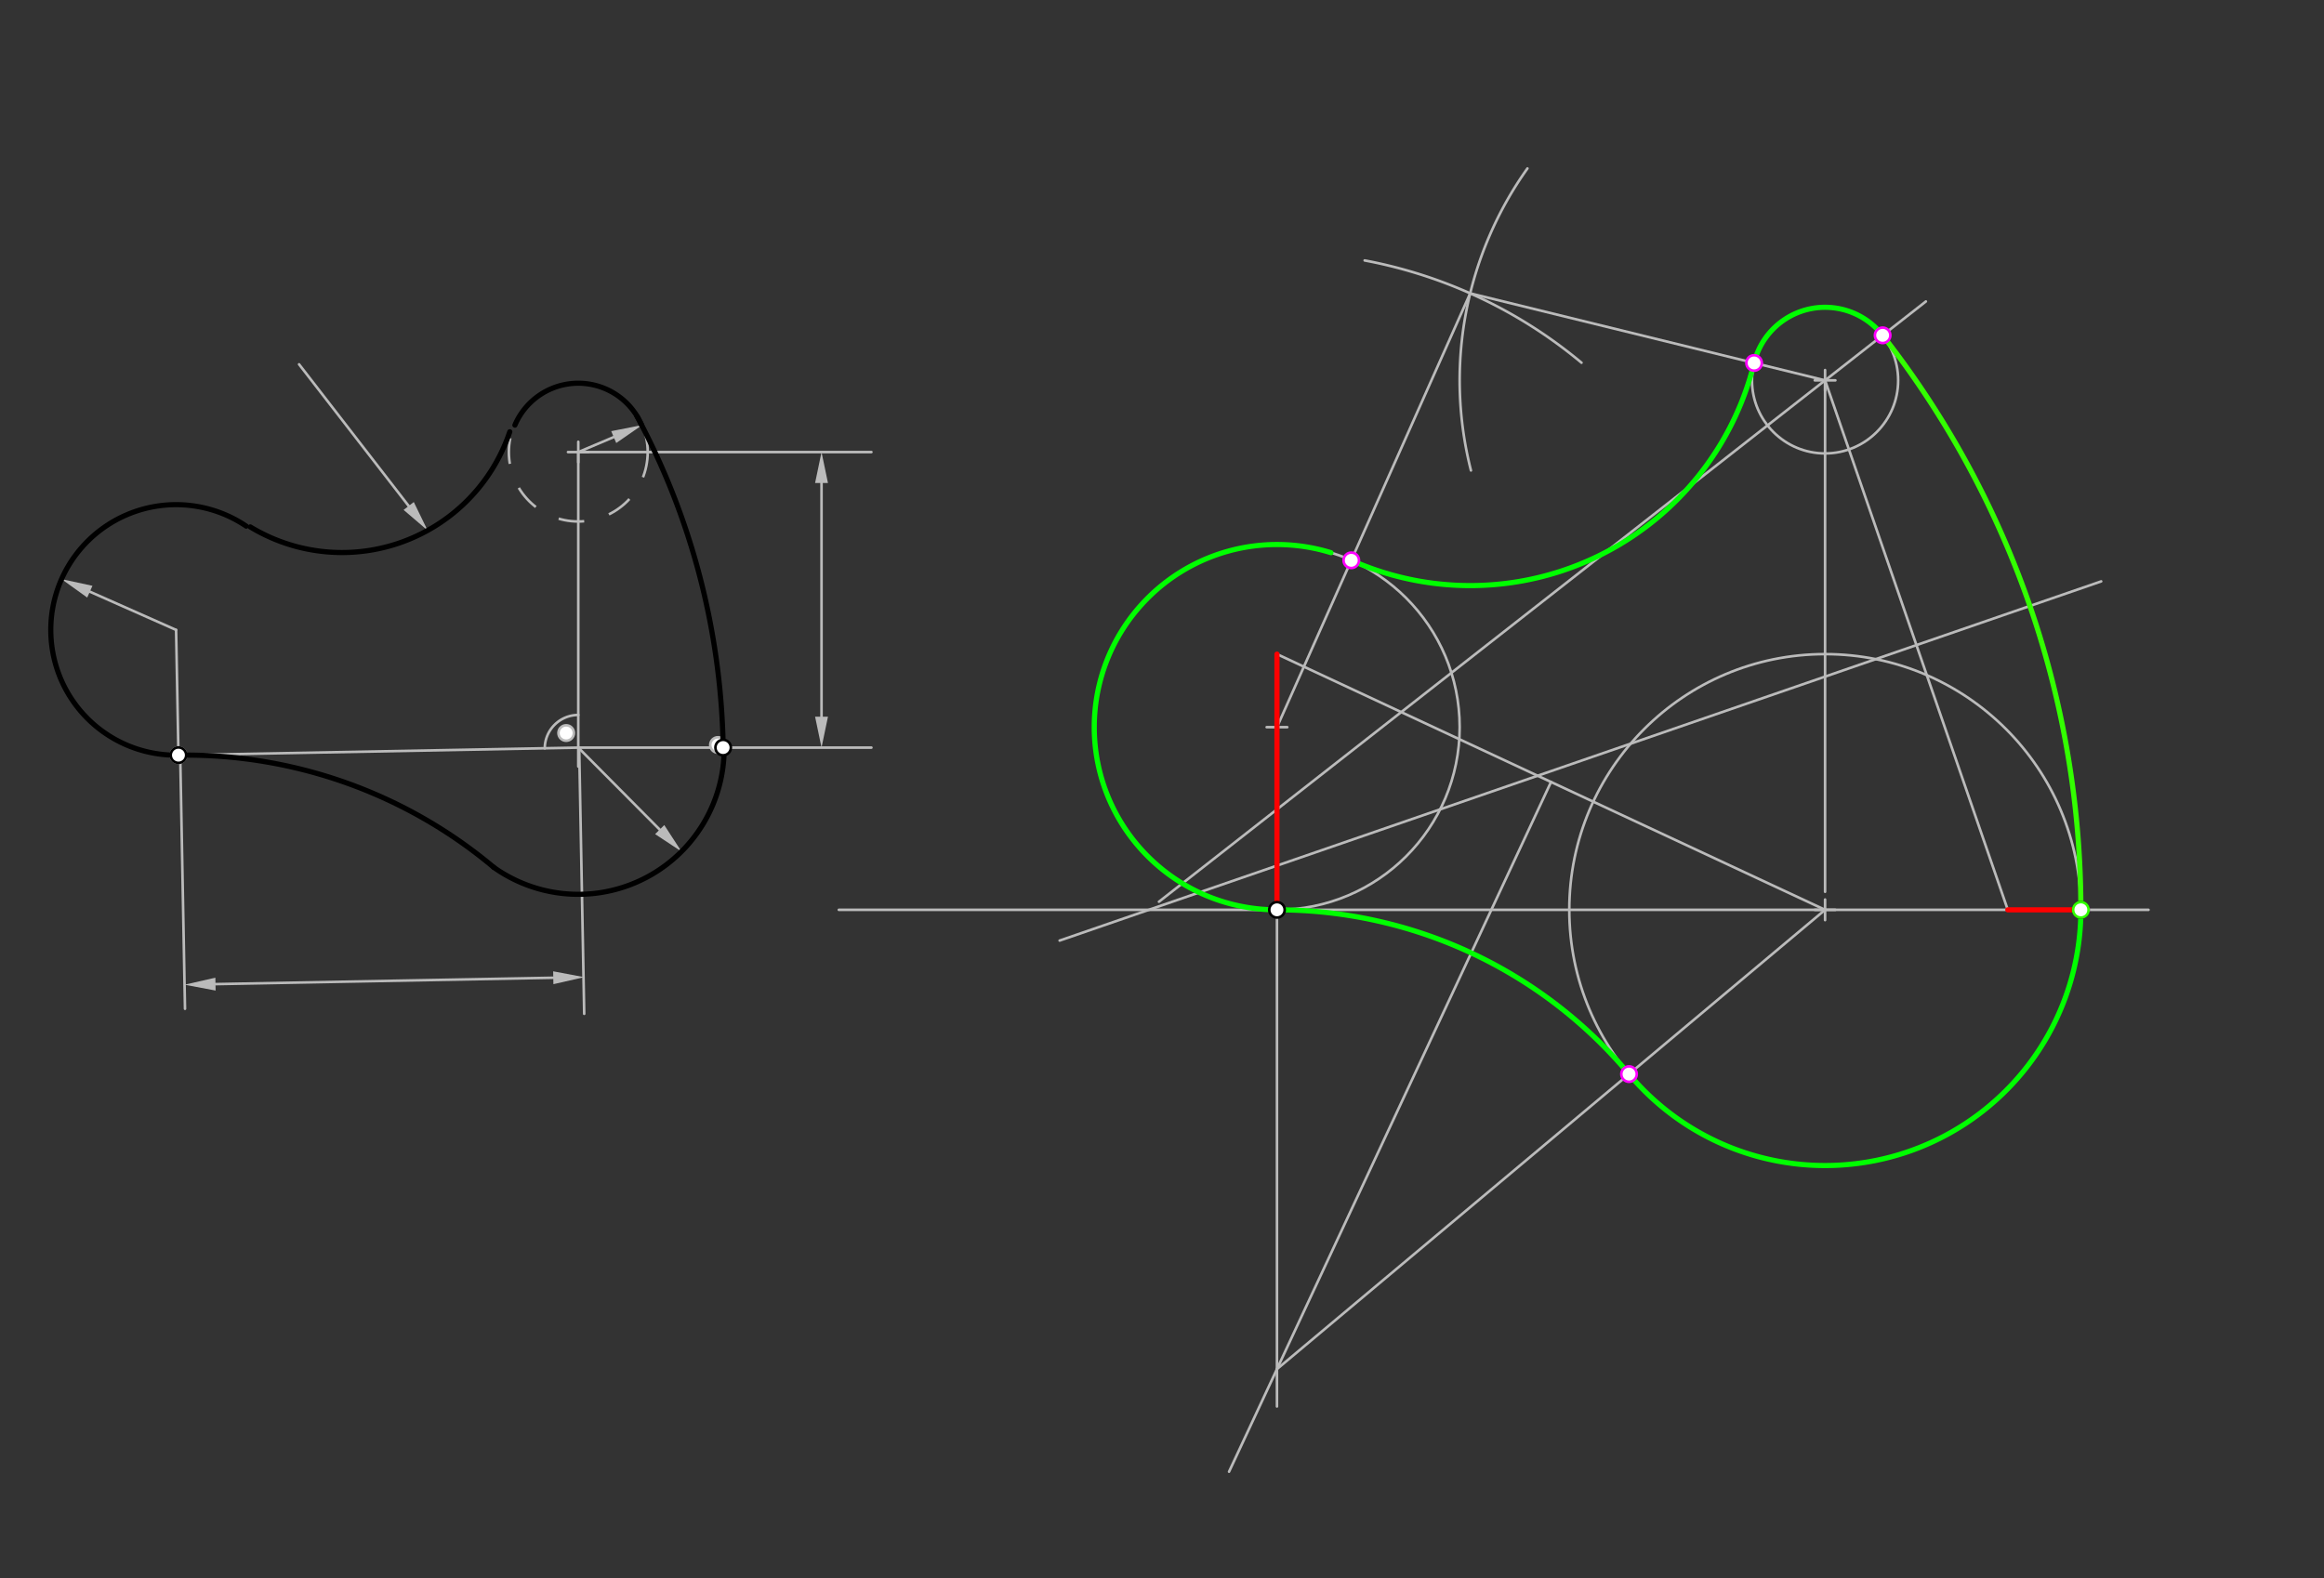 <svg xmlns="http://www.w3.org/2000/svg" class="svg--816" height="100%" preserveAspectRatio="xMidYMid meet" viewBox="0 0 901.417 612.283" width="100%"><rect x="0" y="0" width="901.417" height="612.283" fill="#333333" stroke="none"/><defs><marker id="marker-arrow" markerHeight="16" markerUnits="userSpaceOnUse" markerWidth="24" orient="auto-start-reverse" refX="24" refY="4" viewBox="0 0 24 8"><path d="M 0 0 L 24 4 L 0 8 z" stroke="inherit"></path></marker></defs><g class="aux-layer--949"><g class="element--733"><line stroke="#bbbbbb" stroke-dasharray="none" stroke-linecap="round" stroke-width="1" x1="224.3" x2="224.3" y1="297.4" y2="175.4"></line></g><g class="element--733"><g class="center--a87"><line x1="220.3" y1="175.4" x2="228.3" y2="175.4" stroke="#bbbbbb" stroke-width="1" stroke-linecap="round"></line><line x1="224.3" y1="171.4" x2="224.3" y2="179.4" stroke="#bbbbbb" stroke-width="1" stroke-linecap="round"></line><circle class="hit--87b" cx="224.3" cy="175.4" r="4" stroke="none" fill="transparent"></circle></g><circle cx="224.3" cy="175.4" fill="none" r="26.926" stroke="#bbbbbb" stroke-dasharray="10" stroke-width="1"></circle></g><g class="element--733"><line stroke="#bbbbbb" stroke-dasharray="none" stroke-linecap="round" stroke-width="1" x1="238.046" x2="224.3" y1="169.584" y2="175.4"></line><path d="M249.098,164.909 l12,2.5 l0,-5 z" fill="#bbbbbb" stroke="#bbbbbb" stroke-width="0" transform="rotate(157.068, 249.098, 164.909)"></path></g><g class="element--733"><line stroke="#bbbbbb" stroke-dasharray="none" stroke-linecap="round" stroke-width="1" x1="68.3" x2="69.254" y1="244.4" y2="294.987"></line></g><g class="element--733"><line stroke="#bbbbbb" stroke-dasharray="none" stroke-linecap="round" stroke-width="1" x1="69.254" x2="224.3" y1="292.987" y2="290.062"></line></g><g class="element--733"><path d="M 224.3 277.4 A 13 13 0 0 0 211.3 290.352" fill="none" stroke="#bbbbbb" stroke-dasharray="none" stroke-linecap="round" stroke-width="1"></path></g><g class="element--733"><line stroke="#bbbbbb" stroke-dasharray="none" stroke-linecap="round" stroke-width="1" x1="34.847" x2="68.3" y1="229.561" y2="244.4"></line><path d="M23.877,224.696 l12,2.5 l0,-5 z" fill="#bbbbbb" stroke="#bbbbbb" stroke-width="0" transform="rotate(23.92, 23.877, 224.696)"></path></g><g class="element--733"><line stroke="#bbbbbb" stroke-dasharray="none" stroke-linecap="round" stroke-width="1" x1="255.879" x2="224.3" y1="321.869" y2="290.062"></line><path d="M264.334,330.385 l12,2.5 l0,-5 z" fill="#bbbbbb" stroke="#bbbbbb" stroke-width="0" transform="rotate(225.206, 264.334, 330.385)"></path></g><g class="element--733"><line stroke="#bbbbbb" stroke-dasharray="none" stroke-linecap="round" stroke-width="1" x1="69.917" x2="71.76" y1="293.688" y2="391.4"></line></g><g class="element--733"><line stroke="#bbbbbb" stroke-dasharray="none" stroke-linecap="round" stroke-width="1" x1="224.65" x2="226.599" y1="290.05" y2="393.35"></line></g><g class="element--733"><line stroke="#bbbbbb" stroke-dasharray="none" stroke-linecap="round" stroke-width="1" x1="83.582" x2="214.601" y1="381.824" y2="379.352"></line><path d="M71.584,382.05 l12,2.5 l0,-5 z" fill="#bbbbbb" stroke="#bbbbbb" stroke-width="0" transform="rotate(358.919, 71.584, 382.05)"></path><path d="M226.599,379.125 l12,2.5 l0,-5 z" fill="#bbbbbb" stroke="#bbbbbb" stroke-width="0" transform="rotate(178.919, 226.599, 379.125)"></path></g><g class="element--733"><line stroke="#bbbbbb" stroke-dasharray="none" stroke-linecap="round" stroke-width="1" x1="224.3" x2="338" y1="175.4" y2="175.4"></line></g><g class="element--733"><line stroke="#bbbbbb" stroke-dasharray="none" stroke-linecap="round" stroke-width="1" x1="224.3" x2="338" y1="290.062" y2="290.062"></line></g><g class="element--733"><line stroke="#bbbbbb" stroke-dasharray="none" stroke-linecap="round" stroke-width="1" x1="318.65" x2="318.65" y1="187.4" y2="278.062"></line><path d="M318.65,175.4 l12,2.5 l0,-5 z" fill="#bbbbbb" stroke="#bbbbbb" stroke-width="0" transform="rotate(90, 318.65, 175.4)"></path><path d="M318.65,290.062 l12,2.5 l0,-5 z" fill="#bbbbbb" stroke="#bbbbbb" stroke-width="0" transform="rotate(270, 318.65, 290.062)"></path></g><g class="element--733"><line stroke="#bbbbbb" stroke-dasharray="none" stroke-linecap="round" stroke-width="1" x1="116" x2="158.52" y1="141.35" y2="196.31"></line><path d="M165.863,205.801 l12,2.5 l0,-5 z" fill="#bbbbbb" stroke="#bbbbbb" stroke-width="0" transform="rotate(232.273, 165.863, 205.801)"></path></g><g class="element--733"><line stroke="#bbbbbb" stroke-dasharray="none" stroke-linecap="round" stroke-width="1" x1="495.3" x2="707.898" y1="353" y2="353"></line></g><g class="element--733"><g class="center--a87"><line x1="703.898" y1="353" x2="711.898" y2="353" stroke="#bbbbbb" stroke-width="1" stroke-linecap="round"></line><line x1="707.898" y1="349" x2="707.898" y2="357" stroke="#bbbbbb" stroke-width="1" stroke-linecap="round"></line><circle class="hit--87b" cx="707.898" cy="353" r="4" stroke="none" fill="transparent"></circle></g><circle cx="707.898" cy="353" fill="none" r="99.213" stroke="#bbbbbb" stroke-dasharray="none" stroke-width="1"></circle></g><g class="element--733"><line stroke="#bbbbbb" stroke-dasharray="none" stroke-linecap="round" stroke-width="1" x1="495.3" x2="495.3" y1="353" y2="282.134"></line></g><g class="element--733"><g class="center--a87"><line x1="491.3" y1="282.134" x2="499.3" y2="282.134" stroke="#bbbbbb" stroke-width="1" stroke-linecap="round"></line><line x1="495.3" y1="278.134" x2="495.3" y2="286.134" stroke="#bbbbbb" stroke-width="1" stroke-linecap="round"></line><circle class="hit--87b" cx="495.3" cy="282.134" r="4" stroke="none" fill="transparent"></circle></g><circle cx="495.3" cy="282.134" fill="none" r="70.866" stroke="#bbbbbb" stroke-dasharray="none" stroke-width="1"></circle></g><g class="element--733"><line stroke="#bbbbbb" stroke-dasharray="none" stroke-linecap="round" stroke-width="1" x1="495.3" x2="707.898" y1="253.787" y2="353"></line></g><g class="element--733"><line stroke="#bbbbbb" stroke-dasharray="none" stroke-linecap="round" stroke-width="1" x1="601.599" x2="476.716" y1="303.394" y2="571"></line></g><g class="element--733"><line stroke="#bbbbbb" stroke-dasharray="none" stroke-linecap="round" stroke-width="1" x1="495.3" x2="495.3" y1="353" y2="545.7"></line></g><g class="element--733"><line stroke="#bbbbbb" stroke-dasharray="none" stroke-linecap="round" stroke-width="1" x1="707.898" x2="707.898" y1="346" y2="147.575"></line></g><g class="element--733"><g class="center--a87"><line x1="703.898" y1="147.575" x2="711.898" y2="147.575" stroke="#bbbbbb" stroke-width="1" stroke-linecap="round"></line><line x1="707.898" y1="143.575" x2="707.898" y2="151.575" stroke="#bbbbbb" stroke-width="1" stroke-linecap="round"></line><circle class="hit--87b" cx="707.898" cy="147.575" r="4" stroke="none" fill="transparent"></circle></g><circle cx="707.898" cy="147.575" fill="none" r="28.346" stroke="#bbbbbb" stroke-dasharray="none" stroke-width="1"></circle></g><g class="element--733"><line stroke="#bbbbbb" stroke-dasharray="none" stroke-linecap="round" stroke-width="1" x1="495.3" x2="707.898" y1="531.178" y2="353"></line></g><g class="element--733"><line stroke="#bbbbbb" stroke-dasharray="none" stroke-linecap="round" stroke-width="1" x1="707.898" x2="833.35" y1="353" y2="353"></line></g><g class="element--733"><line stroke="#bbbbbb" stroke-dasharray="none" stroke-linecap="round" stroke-width="1" x1="495.3" x2="325.35" y1="353" y2="353"></line></g><g class="element--733"><line stroke="#bbbbbb" stroke-dasharray="none" stroke-linecap="round" stroke-width="1" x1="778.765" x2="707.898" y1="353" y2="147.575"></line></g><g class="element--733"><line stroke="#bbbbbb" stroke-dasharray="none" stroke-linecap="round" stroke-width="1" x1="411" x2="815" y1="364.933" y2="225.564"></line></g><g class="element--733"><line stroke="#bbbbbb" stroke-dasharray="none" stroke-linecap="round" stroke-width="1" x1="449.526" x2="747" y1="349.86" y2="116.961"></line></g><g class="element--733"><path d="M 570.545 182.533 A 141.732 141.732 0 0 1 592.446 65.364" fill="none" stroke="#bbbbbb" stroke-dasharray="none" stroke-linecap="round" stroke-width="1"></path></g><g class="element--733"><path d="M 529.317 101.049 A 184.252 184.252 0 0 1 613.427 140.731" fill="none" stroke="#bbbbbb" stroke-dasharray="none" stroke-linecap="round" stroke-width="1"></path></g><g class="element--733"><line stroke="#bbbbbb" stroke-dasharray="none" stroke-linecap="round" stroke-width="1" x1="570.246" x2="707.898" y1="113.813" y2="147.575"></line></g><g class="element--733"><line stroke="#bbbbbb" stroke-dasharray="none" stroke-linecap="round" stroke-width="1" x1="570.246" x2="495.3" y1="113.813" y2="282.134"></line></g><g class="element--733"><circle cx="219.6" cy="284.4" r="3" stroke="#bbbbbb" stroke-width="1" fill="#ffffff"></circle>}</g><g class="element--733"><circle cx="69.217" cy="292.988" r="3" stroke="#bbbbbb" stroke-width="1" fill="#ffffff"></circle>}</g><g class="element--733"><circle cx="278.486" cy="289.04" r="3" stroke="#bbbbbb" stroke-width="1" fill="#ffffff"></circle>}</g></g><g class="main-layer--75a"><g class="element--733"><path d="M 69.217 292.988 A 185.783 185.783 0 0 1 191.535 336.53" fill="none" stroke="#000000" stroke-dasharray="none" stroke-linecap="round" stroke-width="2"></path></g><g class="element--733"><path d="M 280.486 289.04 A 281.894 281.894 0 0 0 247.05 161.477" fill="none" stroke="#000000" stroke-dasharray="none" stroke-linecap="round" stroke-width="2"></path></g><g class="element--733"><path d="M 191.535 336.53 A 56.582 56.582 0 0 0 280.864 288.98" fill="none" stroke="#000000" stroke-dasharray="none" stroke-linecap="round" stroke-width="2"></path></g><g class="element--733"><path d="M 97.076 204.434 A 68.624 68.624 0 0 0 197.729 167.521" fill="none" stroke="#000000" stroke-dasharray="none" stroke-linecap="round" stroke-width="2"></path></g><g class="element--733"><path d="M 248.904 164.991 A 26.715 26.715 0 0 0 199.717 164.941" fill="none" stroke="#000000" stroke-dasharray="none" stroke-linecap="round" stroke-width="2"></path></g><g class="element--733"><path d="M 69.217 292.988 A 48.597 48.597 0 1 1 95.505 204.132" fill="none" stroke="#000000" stroke-dasharray="none" stroke-linecap="round" stroke-width="2"></path></g><g class="element--733"><line stroke="#ff0000" stroke-dasharray="none" stroke-linecap="round" stroke-width="2" x1="495.3" x2="495.3" y1="353" y2="253.787"></line></g><g class="element--733"><path d="M 495.3 353 A 178.178 178.178 0 0 1 631.86 416.728" fill="none" stroke="#00ff00" stroke-dasharray="none" stroke-linecap="round" stroke-width="2"></path></g><g class="element--733"><line stroke="#ff0000" stroke-dasharray="none" stroke-linecap="round" stroke-width="2" x1="807.111" x2="778.765" y1="353" y2="353"></line></g><g class="element--733"><path d="M 631.86 416.728 A 99.213 99.213 0 0 0 807.111 353" fill="none" stroke="#00ff00" stroke-dasharray="none" stroke-linecap="round" stroke-width="2"></path></g><g class="element--733"><path d="M 516.237 214.431 A 70.866 70.866 0 1 0 495.3 353" fill="none" stroke="#00ff00" stroke-dasharray="none" stroke-linecap="round" stroke-width="2"></path></g><g class="element--733"><path d="M 807.111 353 A 361.521 361.521 0 0 0 730.218 130.1" fill="none" stroke="#33ff00" stroke-dasharray="none" stroke-linecap="round" stroke-width="2"></path></g><g class="element--733"><path d="M 730.218 130.1 A 28.346 28.346 0 0 0 680.368 140.822" fill="none" stroke="#00ff00" stroke-dasharray="none" stroke-linecap="round" stroke-width="2"></path></g><g class="element--733"><path d="M 680.368 140.822 A 113.386 113.386 0 0 1 524.125 217.395" fill="none" stroke="#00ff00" stroke-dasharray="none" stroke-linecap="round" stroke-width="2"></path></g><g class="element--733"><circle cx="69.217" cy="292.988" r="3" stroke="#000000" stroke-width="1" fill="#ffffff"></circle>}</g><g class="element--733"><circle cx="280.486" cy="290.04" r="3" stroke="#000000" stroke-width="1" fill="#ffffff"></circle>}</g><g class="element--733"><circle cx="495.3" cy="353" r="3" stroke="#000000" stroke-width="1" fill="#ffffff"></circle>}</g><g class="element--733"><circle cx="631.86" cy="416.728" r="3" stroke="#ff00ff" stroke-width="1" fill="#ffffff"></circle>}</g><g class="element--733"><circle cx="807.111" cy="353" r="3" stroke="#000000" stroke-width="1" fill="#ffffff"></circle>}</g><g class="element--733"><circle cx="730.218" cy="130.1" r="3" stroke="#ff00ff" stroke-width="1" fill="#ffffff"></circle>}</g><g class="element--733"><circle cx="807.111" cy="353" r="3" stroke="#33ff00" stroke-width="1" fill="#ffffff"></circle>}</g><g class="element--733"><circle cx="524.125" cy="217.395" r="3" stroke="#ff00ff" stroke-width="1" fill="#ffffff"></circle>}</g><g class="element--733"><circle cx="680.368" cy="140.822" r="3" stroke="#ff00ff" stroke-width="1" fill="#ffffff"></circle>}</g></g><g class="snaps-layer--ac6"></g><g class="temp-layer--52d"></g></svg>